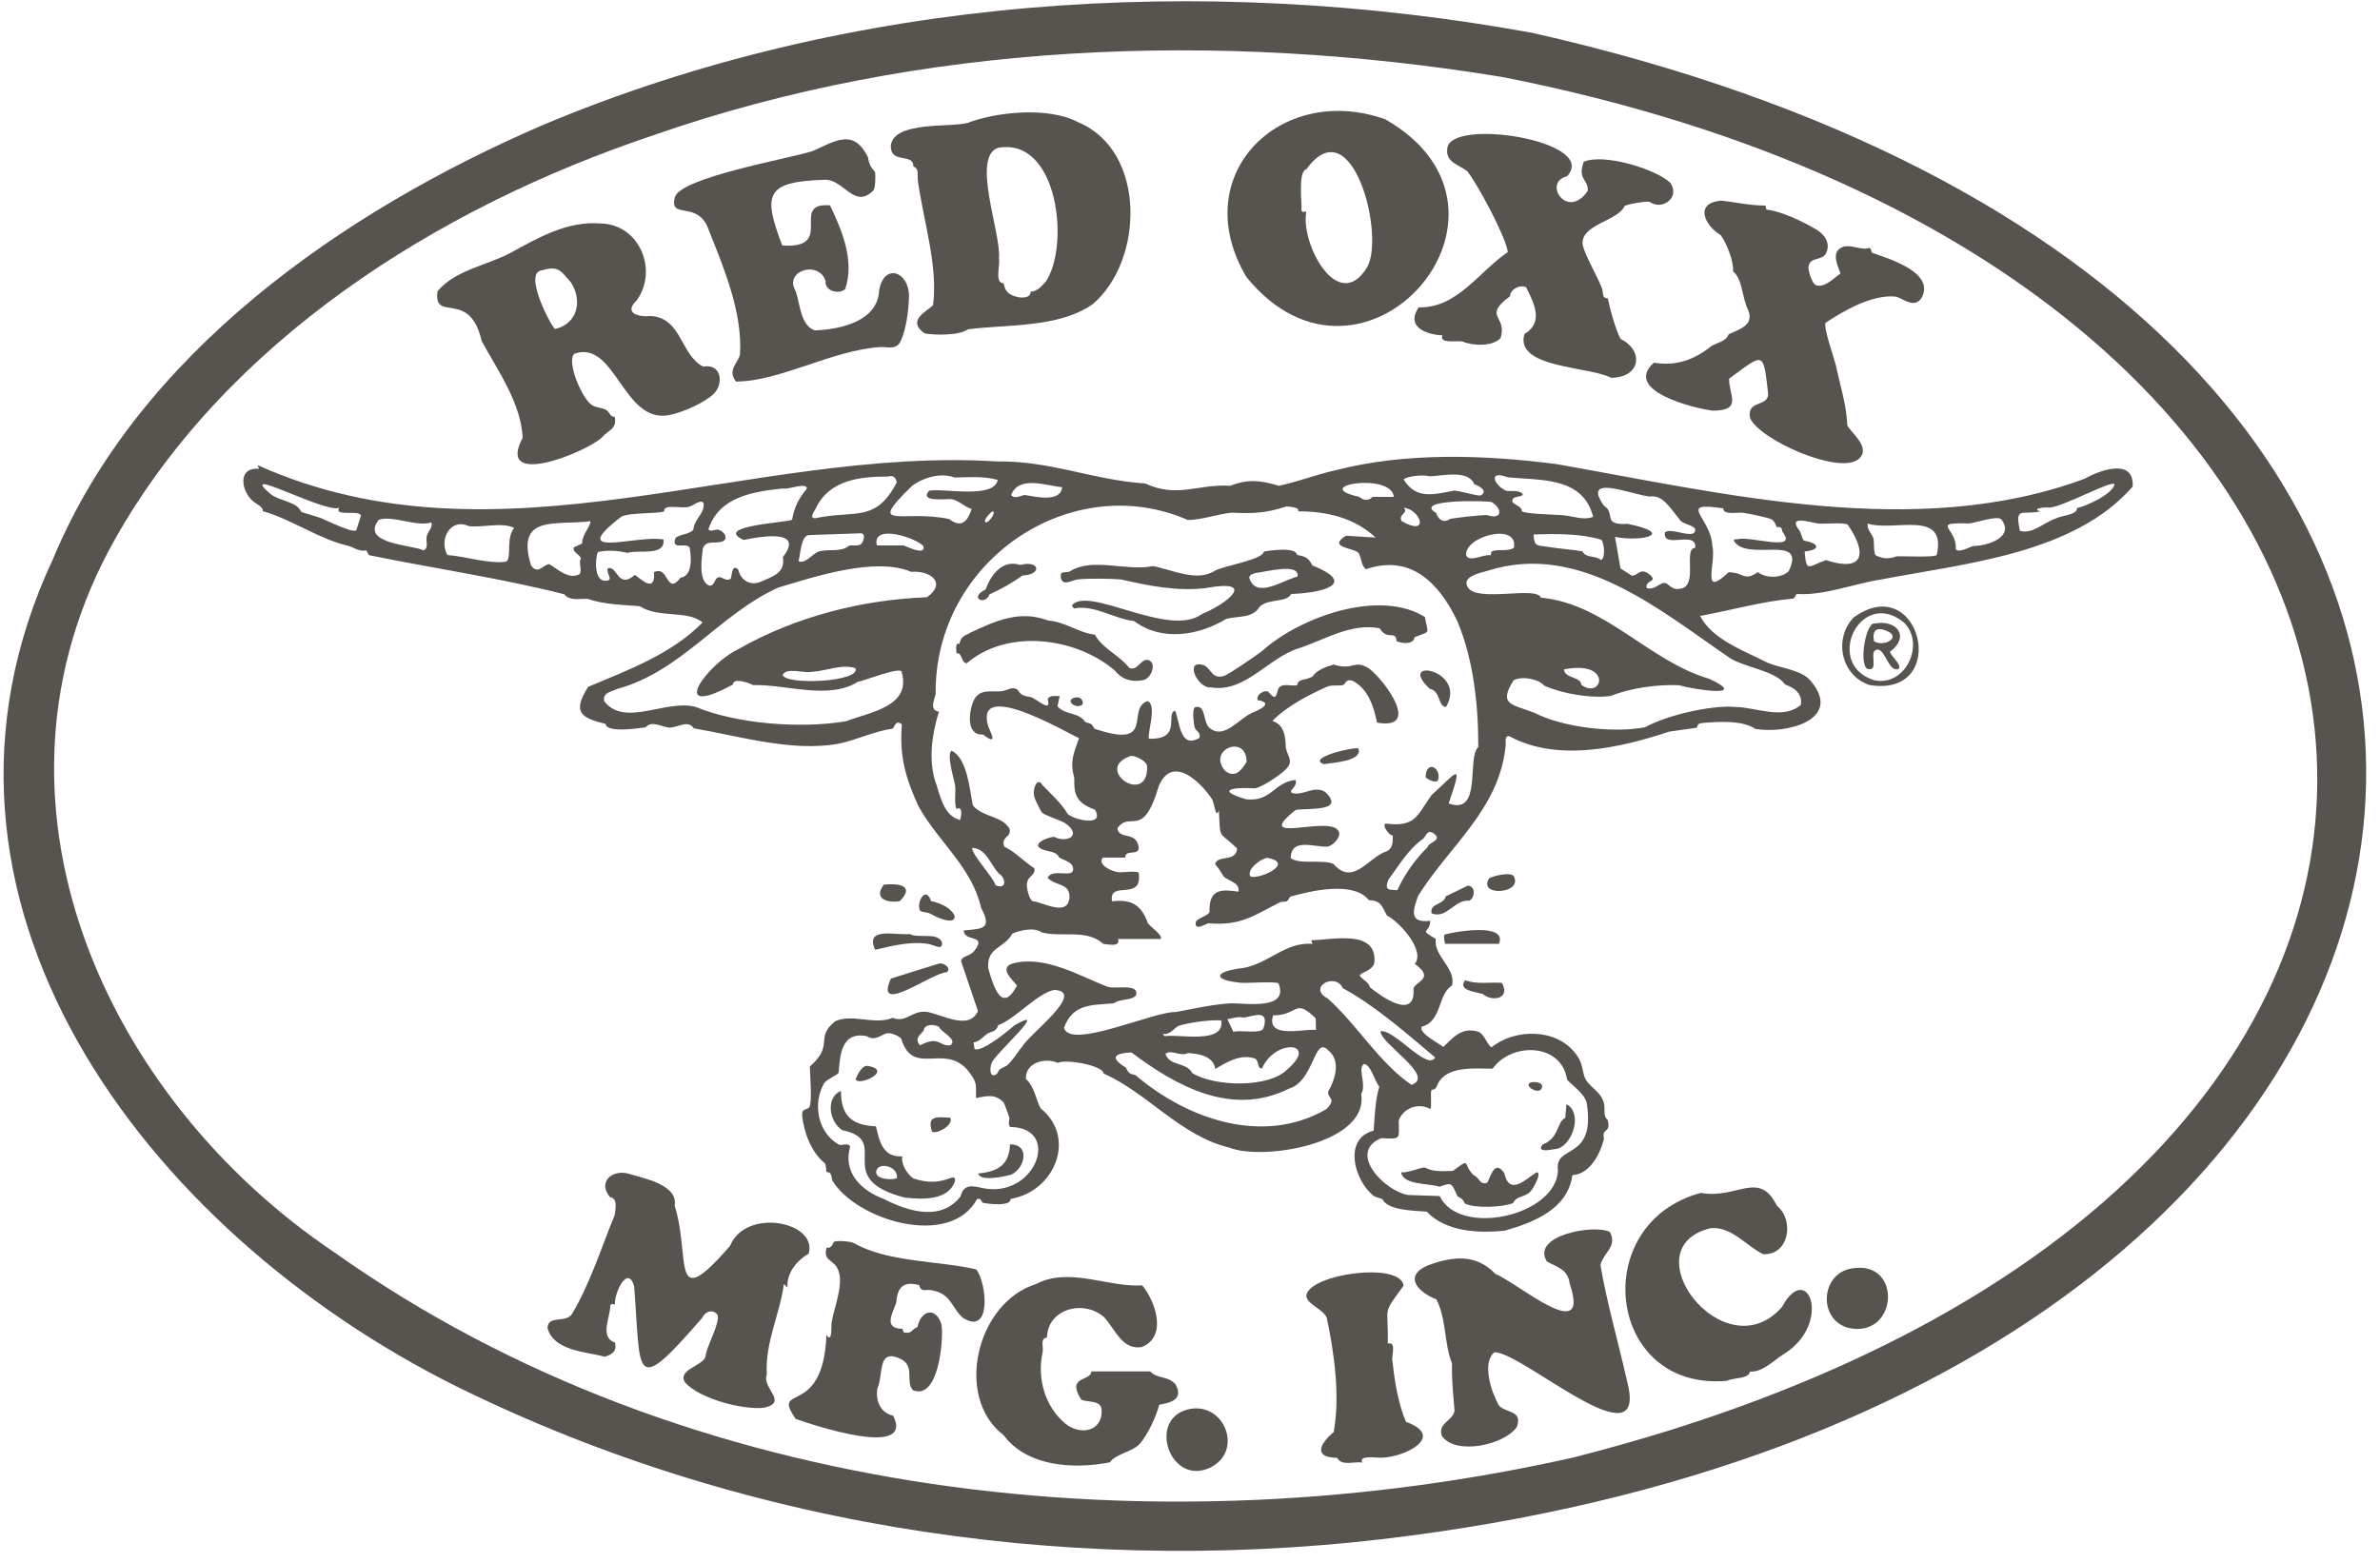 <svg width="137" height="90" viewBox="0 0 137 90" fill="none" xmlns="http://www.w3.org/2000/svg">
<g clip-path="url(#clip0_124_3070)">
<path d="M88.208 1.892C157.5 17.518 148.778 79.474 81.254 88.398C62.796 90.865 43.325 88.237 26.257 79.806C8.319 70.86 -6.135 51.76 3.053 32.175C7.967 20.346 19.741 12.162 31.234 7.203C48.895 -0.233 69.166 -1.578 88.208 1.892ZM86.446 4.428C70.102 1.751 52.97 2.415 37.569 7.8C25.135 11.966 13.03 19.656 6.615 31.048C-1.826 46.024 6.012 63.227 19.266 72.111C39.657 86.57 66.885 89.249 90.603 83.898C151.417 68.438 145.038 15.918 86.447 4.427L86.446 4.428Z" fill="#57534E"/>
<path d="M89.663 26.73C99.198 28.403 110.356 31.151 120.002 27.558C120.887 27.056 122.862 26.346 122.763 28.011C119.389 31.888 113.133 32.432 108.254 33.365C106.698 33.611 105.005 34.295 103.436 34.196C103.353 34.217 103.358 34.416 103.199 34.465C101.463 34.611 99.638 35.136 97.863 35.459C98.562 36.827 100.398 37.459 101.764 38.163C102.493 38.459 103.753 38.585 104.226 39.198C106.116 41.42 102.853 42.278 101.042 41.961C100.29 41.461 99.007 41.545 98.107 41.611C97.85 41.635 97.726 41.635 97.68 41.894L96.094 42.117C93.274 43.052 89.669 43.888 86.9 42.392C86.569 42.303 86.701 42.782 86.665 42.969C86.294 46.6 83.407 48.721 81.632 51.573C81.329 52.411 81.091 53.16 82.333 53.009C82.287 53.817 81.622 53.428 82.65 54.057C82.496 55.027 83.835 55.739 83.581 56.739C82.756 57.223 83.013 58.799 81.851 59.1C81.598 59.452 82.86 60.079 83.079 60.272C83.61 59.787 84.136 59.069 85.129 59.41C85.449 59.555 85.663 60.253 85.867 60.286C87.175 59.225 89.582 59.161 90.715 60.678C91.072 61.164 91.04 61.377 91.177 61.895C91.344 62.527 92.049 62.736 92.282 63.377C92.457 63.743 92.225 64.246 92.539 64.462C92.756 65.276 92.18 64.896 92.329 65.554C92.123 66.443 91.491 67.61 90.511 67.652C90.247 69.605 88.3 70.365 86.639 70.844C85.082 71.014 83.219 70.907 82.126 69.754C81.488 69.704 79.846 69.688 79.588 69.04C79.554 69.005 79.209 68.94 79.063 68.837C77.96 67.975 77.289 65.551 79.07 65.091C79.135 64.235 79.158 63.378 79.396 62.559C79.105 62.2 78.925 61.309 78.521 61.254C78.12 61.477 78.683 62.448 78.354 62.981C78.804 65.848 72.677 66.841 70.773 66.07C67.945 65.394 66.052 62.914 63.528 61.804C63.512 61.335 61.299 60.946 60.896 61.191C60.186 60.872 59.015 61.146 59.053 62.118C59.534 62.54 59.624 63.267 59.893 63.799C62.016 65.509 60.685 68.609 58.177 69.019C58.202 69.487 56.813 69.305 56.55 69.236C56.462 69.067 56.434 68.989 56.247 69.024C54.689 71.901 49.281 70.245 47.904 67.953C47.856 67.678 47.859 67.475 47.581 67.472C47.55 67.438 47.569 67.118 47.486 66.972C46.709 66.36 46.271 65.191 46.173 64.221C46.144 63.802 46.427 63.908 46.572 63.759C46.772 63.554 46.623 61.791 46.617 61.396C48.061 60.138 46.868 59.766 48.076 58.793C49.081 58.337 50.333 59.032 51.382 58.596C52.182 58.908 52.472 58.159 53.34 58.251C54.232 58.398 55.783 59.354 56.294 58.204L55.327 55.349C55.342 55.015 55.833 55.079 56.103 54.719C56.831 53.749 55.514 54.269 55.474 53.567C56.576 53.46 57.129 53.499 56.471 52.253C55.953 49.931 53.985 48.434 52.87 46.414C52.103 44.737 51.773 43.516 51.913 41.707C51.543 41.383 51.486 41.909 51.373 41.948C50.305 42.101 49.316 42.599 48.256 42.819C45.554 43.299 42.552 42.371 39.941 41.931C39.621 41.443 39.079 41.849 38.578 41.889C38.099 41.877 37.535 41.446 37.164 41.869C36.8 41.923 34.9 42.215 34.864 41.675C33.495 41.336 32.897 41.043 33.857 39.541C36.16 38.574 38.659 37.653 40.44 35.838C39.584 35.1 37.936 35.616 36.827 34.9C35.794 34.809 34.81 34.813 33.824 34.475C33.347 34.457 32.809 34.616 32.479 34.212C28.875 33.291 24.875 32.705 21.242 31.962L21.087 31.685C20.67 31.767 20.413 31.537 20.081 31.433C18.353 31.039 16.762 29.883 15.125 29.428C15.168 29.168 14.722 29.014 14.557 28.844C13.882 28.276 13.653 26.873 14.906 26.991L14.835 26.782C28.755 33.017 43.114 25.671 57.403 26.566C60.493 26.521 62.941 27.643 65.927 27.834C67.775 28.692 68.914 27.855 70.822 27.965C71.86 27.556 72.603 27.664 73.618 27.967C74.679 27.743 75.793 27.314 76.857 27.077C80.895 26.032 85.41 26.172 89.663 26.727V26.73ZM53.48 28.254C54.212 28.081 57.233 28.757 57.432 27.626C56.608 27.399 55.741 27.479 54.949 27.49C54.193 27.2 53.174 27.465 52.499 27.973C49.794 30.609 51.965 29.305 54.648 29.885C55.356 30.439 55.704 29.995 55.932 29.302C55.488 29.176 55.209 28.801 54.744 28.733C54.367 28.719 52.908 28.913 53.48 28.254ZM84.87 27.884C84.506 27.02 83.073 27.395 82.298 27.421C81.919 27.314 81.067 27.403 80.794 27.591C81.501 28.792 82.585 28.452 83.697 28.248C84.05 28.248 85.015 28.57 85.222 28.521C85.706 28.29 85.122 27.945 84.87 27.883V27.884ZM87.597 29.423C87.746 29.595 89.56 29.622 89.911 29.657C90.501 29.685 91.128 29.985 91.704 29.753C91.129 27.437 88.676 27.664 86.781 27.477C85.619 27.025 86.019 27.971 86.706 28.252C86.989 28.305 87.394 28.183 87.648 28.429C87.689 28.609 87.28 28.56 87.139 28.669C86.771 29.027 87.655 29.081 87.597 29.423ZM51.123 27.435C49.52 27.428 47.719 27.623 46.953 29.281C46.837 29.489 46.565 29.849 46.94 29.834C49.205 29.343 50.386 30.125 51.616 27.785C51.585 27.495 51.411 27.339 51.123 27.435ZM19.522 29.234C18.709 29.565 13.516 26.689 15.584 28.45C16.089 28.846 17.113 28.889 17.325 29.45C17.432 29.526 18.263 29.742 18.473 29.828C18.79 29.957 20.283 30.698 20.506 30.534L20.777 29.697C20.731 29.315 19.214 29.776 19.522 29.235V29.234ZM61.138 28.047C60.249 27.971 58.658 27.345 58.203 28.497C58.426 28.771 58.783 28.502 59.005 28.496C59.604 28.601 61.064 28.938 61.138 28.047ZM80.235 28.604C80.1 27.169 75.29 27.967 78.244 28.602C78.512 28.849 78.822 28.811 79.011 28.604H80.235ZM119.56 29.251C120.131 29.117 121.436 28.52 121.683 27.98C122.065 27.335 118.495 29.355 117.882 29.216C117.646 29.199 116.927 29.282 117.445 29.442C116.337 29.665 115.988 29.135 116.266 30.552C116.951 30.798 117.689 30.061 118.315 29.858C118.641 29.676 119.585 29.648 119.56 29.25V29.251ZM45.596 29.917C45.722 29.203 45.976 28.684 46.443 28.139C46.478 27.729 45.291 28.217 45.093 28.12C43.372 28.293 41.398 28.591 40.785 30.456C40.825 30.648 41.131 30.49 41.242 30.489C41.635 30.488 42.008 31.016 41.573 31.174C41.138 31.333 40.633 31.057 40.455 31.594C40.4 32.117 40.176 33.461 40.824 33.712C41.171 33.75 41.104 33.249 41.396 33.23C41.589 33.217 41.801 33.483 42.05 33.328C42.144 33.261 42.089 32.381 42.501 32.798C42.627 33.385 43.164 33.738 43.762 33.503C44.48 33.193 45.227 32.975 45.063 32.074C46.337 30.445 43.825 30.873 42.803 31.085C41 30.26 45.415 30.083 45.596 29.918V29.917ZM96.631 29.833C96.194 29.34 95.723 28.454 94.976 28.586C94.002 28.51 90.977 27.21 92.331 29.119C93.022 29.534 92.193 30.256 93.683 30.158C96.461 30.718 94.56 31.214 92.965 30.91L93.282 32.727L93.927 33.137C94.225 33.201 94.394 32.642 94.919 33.049C95.521 33.515 94.672 33.375 94.784 33.847C95.164 34.01 95.549 33.562 95.798 33.561C96.048 33.56 96.204 33.96 96.622 33.903C97.846 33.871 96.84 31.584 97.581 31.54C97.689 30.479 95.675 31.665 95.842 30.64C96.199 30.372 97.344 30.977 97.547 30.631C97.78 30.197 96.789 30.259 96.632 29.832L96.631 29.833ZM40.497 28.962C40.335 28.71 39.886 29.13 39.698 29.159C39.349 29.33 38.138 28.963 38.237 29.444C37.682 29.594 36.385 29.494 35.789 29.727C32.487 32.266 36.689 30.769 38.19 31.058C38.314 32.051 36.743 31.627 36.134 31.826C35.554 31.706 35.007 31.65 34.416 31.78C34.241 32.196 34.22 33.417 34.807 33.431C35.394 33.446 34.896 33.072 34.98 32.729C35.54 32.501 35.53 33.967 36.553 33.096C36.856 33.305 37.738 34.203 37.646 32.946C38.504 32.5 38.34 34.343 39.176 33.254C39.883 33.172 39.793 32.026 39.702 31.539C39.533 31.191 38.678 31.692 38.857 31.044C38.937 30.754 39.69 30.799 39.91 30.489C39.99 29.813 40.591 29.556 40.498 28.961L40.497 28.962ZM82.666 29.529C82.808 29.957 83.123 30.121 83.493 29.868C83.997 29.785 85.102 29.659 85.589 29.65C86.483 29.956 86.51 29.284 85.851 28.898C85.462 28.823 81.311 28.735 82.666 29.53V29.529ZM72.226 45.387C71.155 45.303 69.813 45.449 71.738 46.016C73.201 46.163 73.291 45.059 74.57 44.898C74.741 45.312 74.079 45.525 74.405 45.657C75.012 45.826 75.641 45.193 76.286 45.595C77.505 46.761 75.237 46.507 74.585 46.628C72.036 48.657 76.366 46.977 77.002 47.782C77.308 48.087 76.754 48.686 76.42 48.74C75.601 48.772 74.329 48.215 74.296 49.4C74.771 49.789 76.153 49.458 76.759 49.738C77.843 50.985 78.689 49.495 79.678 49.061C80.173 48.934 80.182 48.518 80.17 48.088C79.939 48.127 79.507 47.416 79.781 47.416C81.469 47.614 81.538 47.005 82.404 45.772C83.853 44.474 84.266 43.717 83.388 46.253C85.344 46.968 84.412 43.619 85.094 43.011C85.103 40.659 84.833 37.999 83.888 35.758C82.837 33.558 81.203 31.886 78.627 32.77C78.328 32.557 78.388 32.045 78.177 31.816C77.921 31.538 76.377 31.526 77.476 30.841L79.186 30.948C77.944 29.792 76.348 29.433 74.719 29.436C74.871 29.216 74.221 29.159 74.045 29.158C72.858 29.546 72.099 29.573 70.897 29.513C70.175 29.583 69.088 29.945 68.377 29.936C61.674 27.002 53.772 32.27 53.859 39.961C53.76 40.362 53.495 40.873 54.046 40.977C53.666 42.187 53.442 43.637 53.816 44.914C54.124 45.761 54.278 46.95 55.264 47.206C55.34 46.977 55.436 46.357 55.056 46.577C54.91 46.14 55.03 45.67 54.978 45.221C54.943 44.919 54.457 43.424 54.78 43.224C55.676 43.63 55.825 45.495 55.999 46.368C56.56 47.046 57.658 46.96 58.103 47.692C58.27 48.213 57.572 48.154 57.817 48.746C58.408 49.013 58.977 49.638 59.538 49.982C59.635 50.383 59.16 50.422 59.11 50.877C59.084 51.103 59.237 51.776 59.439 51.879C60.083 51.952 61.486 52.813 61.565 51.647C61.582 50.818 60.73 51.016 60.302 50.528C60.61 49.96 61.775 50.587 61.777 50.038C61.769 49.608 61.199 49.523 60.973 49.367C60.75 48.893 60.092 49.101 59.772 48.744C59.623 48.441 60.462 48.169 60.685 48.18C61.372 48.536 62.299 48.135 61.373 47.428C61.054 47.208 60.176 46.962 59.986 46.787C59.918 46.724 59.569 46.019 59.548 45.896C59.399 45.525 59.687 44.636 60.019 45.212C60.539 45.743 61.095 46.249 61.466 46.863C61.864 47.221 63.616 47.602 63.029 46.612C61.998 46.235 61.809 45.806 61.838 44.796C61.577 43.807 61.793 43.418 62.11 42.499C61.22 42.074 56.045 39.049 56.891 41.841C57.173 42.455 57.336 42.857 56.583 42.288C55.611 42.348 55.756 40.995 56.046 40.331C56.41 39.604 57.046 39.866 57.672 39.789C57.99 39.75 58.266 39.481 58.59 39.723C58.784 40.072 59 40.063 59.36 40.14C59.7 40.257 60.544 41.068 60.311 40.263C60.364 40.01 60.798 40.075 61.001 40.075L60.873 40.66C61.294 41.178 62.103 40.982 62.474 41.572C62.849 41.682 62.818 41.646 63.003 41.952C66.582 43.17 64.784 40.791 66.059 40.361C66.617 40.589 66.038 42.172 66.135 42.527C68.084 42.593 67.056 41.07 67.644 40.914C67.927 41.613 67.922 43.136 69.048 42.477C69.127 42.145 68.846 42.098 68.78 41.911C68.715 41.723 68.598 40.776 68.808 40.709C69.479 40.555 69.191 41.674 69.705 41.965C70.507 42.536 71.35 41.346 72.072 41.039C72.563 40.844 73.319 40.455 72.397 40.308C72.287 40.003 72.727 39.736 72.979 39.804C73.39 40.248 73.421 40.241 73.573 39.672C73.774 39.264 74.37 39.536 74.666 39.449C74.724 39.037 75.165 39.192 75.566 38.938C75.79 38.561 76.405 38.359 76.778 38.259C77.909 38.63 77.945 37.921 78.831 38.504C79.758 39.23 81.811 42.047 79.264 41.602C79.079 40.676 78.757 39.651 77.858 39.192C77.447 39.066 77.447 39.392 77.322 39.432C77.1 39.504 76.75 39.415 76.426 39.517C75.372 39.98 74.042 40.674 73.241 41.506C73.936 41.704 74.006 42.459 74.013 43.041C74.132 43.623 74.531 43.818 73.934 44.369C73.612 44.666 72.641 45.322 72.225 45.388L72.226 45.387ZM98.56 31.366C98.831 32.392 97.844 34.499 99.508 32.944C100.432 32.961 100.368 33.494 101.189 32.937C101.635 33.294 102.505 33.303 102.959 32.896C104.03 30.663 100.612 32.382 99.819 31.155C99.79 30.997 99.889 31.058 99.992 31.051C100.715 30.816 103.568 31.832 102.6 30.611C102.551 30.337 102.527 30.349 102.278 30.342C102.246 30.321 102.187 30.024 101.981 29.903C101.805 29.8 100.601 29.554 100.335 29.521C99.981 29.476 99.195 29.672 99.195 29.267C96.472 28.86 98.475 29.77 98.559 31.367L98.56 31.366ZM80.794 29.234C81.13 29.51 80.448 29.61 80.688 30.004C82.349 30.938 81.75 29.293 80.794 29.234ZM57.118 29.445C57.079 29.446 56.487 30.015 56.77 30.072C56.911 30.101 57.398 29.433 57.118 29.445ZM24.832 30.078C24 30.35 22.508 29.632 21.796 29.933C20.725 31.329 23.77 31.368 24.382 31.683C24.704 31.547 24.497 31.149 24.563 30.881C24.608 30.585 24.925 30.403 24.832 30.078ZM115.186 29.884C114.917 29.682 113.732 30.097 113.347 30.135C111.056 30.074 112.672 30.375 112.58 31.615C112.749 31.859 113.384 31.485 113.594 31.432C114.421 31.435 116.009 30.899 115.186 29.885L115.186 29.884ZM103.878 31.753C103.996 32.989 104.049 32.617 105.109 32.246C107.22 32.944 107.547 31.932 106.364 30.207C106.161 30.061 105.039 30.17 104.682 30.142C104.1 30.058 102.845 29.622 103.611 30.582C103.671 30.713 103.752 31.046 103.84 31.123C104.605 31.247 104.929 31.628 103.878 31.754V31.753ZM34.001 30.003C32.015 30.269 29.652 29.576 30.572 32.557C30.98 33.137 31.34 32.431 31.628 32.483C32.076 32.748 32.771 33.408 33.374 33.045C33.513 32.767 33.302 32.454 33.427 32.148C33.408 31.918 32.964 31.841 33.025 31.512L33.507 31.291C33.516 30.743 33.91 30.479 34.001 30.002V30.003ZM25.754 31.953C26.784 32.023 28.138 32.486 29.154 32.331C29.47 32.025 29.11 31.006 29.595 30.389C28.87 30.043 27.795 30.392 26.968 30.285C25.939 29.805 25.247 31.053 25.754 31.953ZM111.486 31.945C112.085 29.279 108.982 30.633 107.514 30.142C107.437 30.489 107.791 30.756 107.848 31.032C107.885 31.216 107.844 31.876 107.976 31.967C108.335 32.177 108.768 32.191 109.157 32.03C109.517 32.002 111.366 32.111 111.486 31.945ZM49.58 31.312C49.694 31.172 49.866 30.734 49.563 30.701L46.587 30.803C46.093 30.781 46.069 32.012 45.965 32.304C46.388 32.498 46.799 31.811 47.177 31.737C47.706 31.597 48.422 31.802 48.878 31.415C49.079 31.37 49.429 31.455 49.58 31.312ZM50.473 31.401H52.011C52.078 31.401 53.315 32.043 53.156 31.448C52.77 30.972 50.178 30.107 50.473 31.401ZM92.175 31.072C90.99 30.709 89.547 30.724 88.279 30.772C88.307 31.535 88.557 31.38 89.075 31.48C89.442 31.55 91.01 31.695 91.098 31.748C91.276 32.144 91.838 31.962 92.16 32.242C92.414 32.133 92.363 31.308 92.175 31.072ZM87.149 31.531C87.401 30.041 84.277 30.883 84.398 31.97C84.552 32.399 85.455 31.884 85.789 31.965C85.872 31.94 85.788 31.798 85.875 31.748C86.149 31.59 86.823 31.774 87.149 31.531ZM94.693 41.869C95.886 41.197 98.525 40.564 99.924 40.702C101.125 40.724 102.621 41.459 103.655 40.586C103.777 39.942 103.295 39.595 102.754 39.406C102.236 38.635 100.502 38.435 99.632 37.917C95.576 35.17 90.97 31.168 85.64 32.855C85.196 32.982 84.1 33.201 84.499 33.816C85.007 34.697 88.481 33.718 88.697 34.408C92.402 34.745 94.899 38.06 98.397 39.082C100.775 40.194 97.494 39.702 96.635 39.445C95.404 39.399 93.872 39.601 92.714 40.067C91.614 40.224 89.923 39.935 88.906 39.48C88.566 39.094 87.66 38.903 87.133 39.157C86.209 40.601 87.065 40.541 88.326 41.038C89.96 41.872 92.832 42.217 94.692 41.87L94.693 41.869ZM53.354 34.384C54.517 33.563 53.561 32.83 52.45 32.921C50.392 32.041 46.88 33.201 44.79 33.83C41.4 35.367 39.227 38.662 35.518 39.665C35.212 39.823 34.674 39.855 34.783 40.371C35.959 41.895 38.356 40.227 40.053 40.7C42.379 41.661 46.036 41.972 48.704 41.52C50.1 40.991 52.46 40.672 51.907 38.709C51.973 38.289 49.501 39.287 49.398 39.241C47.701 40.315 45.29 39.39 43.343 39.439C43.069 39.284 42.192 39.005 42.191 39.407C38.367 41.476 40.661 38.243 42.518 37.362C45.803 35.49 49.645 34.522 53.355 34.384H53.354ZM49.242 38.47C48.477 38.203 47.549 38.633 46.765 38.673C46.272 38.786 45.306 38.395 45.049 38.849C45.19 39.466 49.58 39.259 49.242 38.47ZM91.026 39.423C92.229 40.324 92.878 37.986 90.027 38.535C90.052 39.065 90.997 38.943 91.026 39.423ZM70.531 44.388C71.123 44.82 71.457 44.336 71.758 43.868C71.76 42.219 69.446 43.154 70.531 44.388ZM65.101 43.516C62.854 44.265 66.115 46.484 66.031 44.097C65.982 43.793 65.336 43.489 65.101 43.516ZM64.777 49.372H63.483C63.133 49.797 64.03 50.18 64.39 50.214C64.607 50.235 65.513 50.111 65.549 50.258C65.782 51.94 63.807 50.621 64.008 51.889C65.108 51.754 65.693 52.079 66.074 53.146C66.203 53.343 66.987 53.868 66.806 54.057H64.358C64.516 54.547 63.769 54.36 63.499 54.337C62.577 53.465 61.073 53.98 59.949 53.675C59.561 53.36 58.692 53.559 58.277 53.748C57.796 54.619 56.78 54.511 56.889 55.754C57.166 56.726 57.657 58.42 58.543 56.736C58.289 56.411 57.502 55.754 58.256 55.477C60.105 54.954 62.161 56.192 63.697 56.786C64.077 57 65.593 56.556 65.396 57.295C65.147 57.614 64.46 57.491 64.108 57.761C62.837 57.873 61.768 57.769 61.248 59.162C61.562 60.47 66.452 58.203 67.687 58.262C68.647 58.082 69.862 57.814 70.825 57.762C71.772 57.752 74.21 58.161 73.594 56.608C73.419 56.492 71.81 56.604 71.454 56.58C69.759 56.428 69.873 55.922 71.523 55.733C72.985 55.507 74.001 54.204 75.549 54.338L75.479 54.13C76.703 54.107 79.288 53.477 79.113 55.419C79.021 55.911 78.237 55.985 78.28 56.187C78.41 56.375 78.816 56.566 78.855 56.838C79.525 57.379 81.495 58.789 81.365 56.906C81.477 56.5 82.629 56.338 81.441 55.493C82.065 54.721 80.54 53.051 79.837 52.708C79.542 52.163 79.493 51.841 78.803 51.825C77.906 50.698 75.449 51.288 74.264 51.621C74.064 51.962 74.114 51.891 73.725 51.922C72.135 52.72 71.444 53.306 69.572 53.154C69.39 53.183 68.77 53.622 68.829 53.115C68.86 52.849 69.496 52.781 69.624 52.5C69.572 51.116 70.388 51.204 71.282 51.332C71.409 50.823 70.717 50.728 70.439 50.46C70.244 50.143 70.177 50.017 69.948 49.758C70.049 49.19 71.158 49.662 71.211 48.847C70.134 47.793 70.253 48.434 70.162 46.647C69.981 47.193 69.908 46.248 69.775 46.019C69.102 44.998 67.479 43.429 66.703 45.25C65.785 48.402 65.043 46.62 64.319 47.689C64.411 48.367 65.42 47.819 65.547 48.786C65.57 49.3 64.748 48.863 64.777 49.374L64.777 49.372ZM82.164 48.784C82.245 48.448 83.086 48.394 82.513 47.97C82.156 47.739 82.107 48.119 81.916 48.291C81.01 48.947 80.565 49.788 79.923 50.634C79.687 51.255 79.899 51.218 80.434 51.249C80.85 50.337 81.459 49.475 82.165 48.784H82.164ZM57.31 50.966C57.996 51.241 57.881 50.519 57.512 50.306C57.023 49.803 56.757 48.819 55.964 48.813C55.905 49.157 57.21 50.549 57.31 50.966ZM72.943 49.386C72.563 49.438 71.733 50.063 71.978 50.46C72.537 50.639 74.569 49.675 72.943 49.386ZM79.466 59.372C80.24 59.212 82.162 61.687 82.613 60.878C80.948 59.481 79.225 57.948 77.299 56.887C76.848 55.94 75.234 56.86 76.427 57.481C78.126 58.997 79.396 61.197 81.251 62.454C82.67 61.971 79.485 60.109 79.466 59.372H79.466ZM58.856 60.236C59.226 59.547 62.565 57.094 60.685 56.988C59.699 57.187 58.444 58.661 57.462 59.018C57.346 59.352 57.217 59.344 56.878 59.482C56.58 59.672 56.399 59.978 56.042 60.008L56.098 60.392C56.517 60.589 57.993 59.384 58.388 59.032C60.528 57.792 57.389 60.559 57.095 61.166C56.951 61.5 56.961 62.141 57.394 61.813C57.554 61.496 57.56 61.559 57.925 61.366C58.29 61.085 58.553 60.583 58.857 60.235L58.856 60.236ZM75.737 58.624C74.491 57.418 74.769 58.454 73.281 58.455C72.863 59.848 75.097 59.203 75.75 59.294L75.737 58.624ZM70.652 58.674L70.998 59.407C71.356 59.272 72.624 59.559 72.736 59.184C73.072 58.06 72.182 58.505 71.577 58.585C71.267 58.496 70.969 58.629 70.652 58.674ZM67.05 59.652C67.863 59.521 70.516 60.139 70.302 58.743C69.611 58.704 68.506 58.856 67.85 59.054C67.656 59.12 67.331 59.625 66.945 59.513C66.924 59.529 67.022 59.645 67.05 59.652ZM54.055 59.114C53.782 58.96 53.203 58.932 53.168 59.337C52.932 59.617 52.629 59.778 52.954 60.18C54.098 59.596 54.017 60.242 54.705 60.178C55.163 59.824 54.152 59.423 54.055 59.114ZM55.662 61.561C54.278 60.071 52.546 61.999 51.875 59.789C51.703 59.609 51.255 59.435 51.014 59.488C50.616 59.661 50.304 59.92 49.91 59.656C48.366 59.33 48.356 60.892 48.271 61.769C48.211 61.877 47.603 62.13 47.441 62.355C46.765 63.538 47.065 65.206 48.291 65.896C48.497 65.977 48.803 65.748 48.937 66.016C48.51 67.491 49.552 68.534 50.885 69.03C52.215 69.708 54.139 70.359 55.293 68.877C55.469 68.161 55.953 68.256 56.555 68.396C59.591 69.033 61.151 64.913 58.149 64.88C57.996 64.708 58.127 64.509 58.101 64.334C58.095 64.289 57.809 63.526 57.783 63.48C57.282 62.944 56.79 63.105 56.181 63.212C56.176 62.368 56.274 62.338 55.662 61.562L55.662 61.561ZM74.102 61.563C75.955 59.981 73.399 59.771 72.645 61.51C72.306 61.51 72.533 60.986 72.153 60.913C71.344 60.682 70.555 61.188 69.952 61.54C69.876 60.809 68.98 60.65 68.378 60.625C67.951 60.852 67.455 60.4 67.085 60.665C67.32 61.403 68.289 61.12 68.63 61.778C69.922 62.57 73.05 62.643 74.102 61.563H74.102ZM76.433 60.446C75.645 59.635 75.642 62.243 74.198 62.673C70.926 64.3 67.768 62.566 65.128 60.588C64.197 60.636 63.816 60.86 64.816 61.465C64.943 61.789 65.038 61.816 65.363 61.897C68.383 64.466 72.747 65.953 76.356 63.85C76.963 63.202 76.413 63.281 76.456 62.84C76.815 62.214 77.245 61.067 76.433 60.445V60.446ZM80.515 64.512C80.527 65.637 80.666 65.564 79.501 65.526C77.538 66.344 79.706 68.58 81.056 68.795L82.875 68.857C83.981 71.224 89.562 70.027 89.684 67.378C89.447 65.862 91.793 66.857 91.36 63.669C91.344 63.032 90.538 62.526 90.208 62.164C89.897 60.03 87.001 59.985 85.921 61.524C85.007 61.526 83.467 61.352 82.857 62.237C82.695 62.499 82.691 62.747 82.415 62.738C82.301 62.864 82.443 63.766 82.331 63.845C81.678 63.466 80.771 63.773 80.515 64.512H80.515Z" fill="#57534E"/>
<path d="M33.043 20.372C32.613 20.904 33.529 22.978 34.073 23.321C34.317 23.474 34.674 23.464 34.905 23.609C35.104 23.733 35.109 24.002 35.388 23.999C35.514 24.72 35.047 24.722 34.623 25.207C33.661 26.067 28.525 28.146 30.083 25.207C30.006 23.226 28.646 21.316 27.726 19.633C27.037 16.587 24.932 18.628 25.186 16.765C26.221 15.536 28.009 15.292 29.402 14.549C31.02 13.661 32.686 12.703 34.598 12.867C36.828 12.921 37.898 15.578 36.647 17.299C35.861 18.046 36.797 18.269 37.455 18.192C39.251 18.29 39.185 20.484 40.486 21.105C41.539 20.91 41.699 22.13 41.029 22.729C40.414 23.247 39.296 23.744 38.495 23.901C35.853 24.384 35.418 19.507 33.043 20.372ZM32.859 16.248C32.292 15.63 32.181 15.27 31.201 15.56C30.095 15.675 31.687 18.724 31.947 18.94C33.264 18.64 33.54 17.289 32.859 16.248Z" fill="#57534E"/>
<path d="M62.072 7.041C65.993 8.681 65.866 15.006 62.889 17.519C60.916 18.885 58.043 18.661 55.722 18.957C55.217 19.33 53.788 19.297 53.237 19.197C52.179 18.481 53.279 17.964 53.709 17.575C54.005 15.282 53.137 12.653 52.832 10.371C52.797 10.04 52.921 9.723 52.575 9.58C52.59 8.776 51.24 9.482 51.28 8.369C51.466 6.95 54.741 7.359 55.723 7.068C57.192 6.492 60.287 6.085 62.072 7.042V7.041ZM60.206 16.202C61.59 14.126 60.912 7.882 57.447 8.511C55.904 9.049 57.639 13.444 57.502 14.864C57.588 15.279 57.229 16.277 57.765 16.313C57.81 16.358 57.801 16.517 57.861 16.602C58.032 17.178 59.396 17.342 59.32 16.788C59.687 16.794 59.981 16.455 60.206 16.202Z" fill="#57534E"/>
<path d="M79.736 6.866C89.012 12.159 78.462 24.233 71.741 15.941C68.282 10.073 73.705 4.73 79.736 6.866ZM75.198 12.171C74.83 13.994 77.036 18.16 78.708 15.365C79.731 13.492 77.815 6.116 75.192 9.752C74.713 9.856 74.945 11.645 74.918 12.066C74.909 12.251 75.086 12.197 75.198 12.171Z" fill="#57534E"/>
<path d="M101.629 11.831C101.658 11.859 101.631 12.018 101.703 12.07C102.526 12.155 103.733 12.735 104.46 13.162C105.014 13.45 105.42 14.008 105.095 14.614C104.847 15.032 104.181 14.759 104.101 15.369C104.073 15.578 104.313 16.309 104.505 16.402C104.973 16.63 105.595 15.991 105.945 15.738C105.818 15.359 105.433 14.651 105.906 14.306C106.421 13.945 107.056 14.451 107.61 14.272C107.734 14.313 107.689 14.498 107.768 14.555C108.702 14.882 111.393 15.677 110.621 17.131C110.186 17.831 109.523 17.135 109.081 17.072C107.727 16.962 106.141 17.888 105.079 18.584C104.976 18.932 105.546 20.504 105.663 20.978C105.908 22.107 106.295 23.337 106.337 24.5C106.61 24.969 107.726 25.791 106.983 26.433C105.839 27.352 101.296 25.316 100.744 24.079C100.522 23.013 101.751 23.452 101.782 22.694C101.499 20.17 101.553 20.311 99.535 21.8C99.506 22.733 100.343 23.638 98.591 23.642C97.497 23.505 93.398 22.491 95.205 20.88C96.474 21.085 97.5 20.734 98.513 19.921C98.91 19.701 99.353 19.657 99.51 19.241C100.159 18.942 100.989 18.719 100.625 17.834C100.274 17.153 100.302 16.035 99.758 15.625C99.813 15.059 99.388 13.998 99.05 13.535C98.116 12.986 97.507 11.669 99.097 11.549C99.947 11.653 100.799 11.84 101.63 11.832L101.629 11.831Z" fill="#57534E"/>
<path d="M91.161 9.319C92.259 8.804 95.357 9.728 96.166 10.544C96.717 11.427 95.637 12.128 94.954 11.616C94.715 11.577 93.715 11.744 93.518 11.856C93.145 12.741 90.904 12.918 91.11 14.132C91.287 14.807 91.955 15.901 92.233 16.645C92.288 16.879 92.224 17.192 92.55 17.174C92.678 17.813 92.993 18.954 93.283 19.51C94.688 20.217 94.401 21.759 92.73 21.746C91.509 21.089 87.171 21.2 87.75 19.23C88.864 18.562 88.33 17.511 87.855 16.544C87.527 16.346 86.904 16.667 86.931 17.047C85.293 18.258 86.801 18.165 86.375 19.464C85.914 19.964 84.793 19.914 84.18 19.661C83.89 19.591 82.826 19.812 83.03 19.308C82.289 19.282 80.847 18.905 81.665 17.692C83.868 17.755 85.124 15.649 86.797 14.508C86.654 13.553 85.001 10.523 84.466 9.865C84.038 9.502 83.2 9.36 83.308 8.569C83.403 6.738 92.1 8.107 90.205 10.146C88.765 10.492 90.226 12.709 91.396 10.987C91.445 10.303 90.791 10.369 91.161 9.32V9.319Z" fill="#57534E"/>
<path d="M42.023 71.729C42.914 69.517 47.065 70.312 46.554 72.168C45.884 72.555 45.272 73.263 45.331 74.127L45.123 73.918C44.895 75.666 44.02 77.317 44.143 79.126C43.823 79.909 45.43 80.73 43.964 81.045C42.808 81.18 40.255 80.541 39.426 79.574C38.993 78.854 40.414 78.648 40.611 78.114C40.627 77.57 41.498 76.113 41.295 75.685C41.055 75.358 40.589 75.489 40.44 75.844C36.367 80.561 36.911 79.128 36.502 74.039C36.113 72.748 35.323 74.541 35.4 75.107C35.315 75.069 35.182 75.045 35.13 75.151C35.144 75.808 34.49 76.982 35.391 77.283C35.539 77.771 35.239 77.98 34.807 78.107C33.712 77.804 31.899 77.783 31.519 76.471C31.52 75.685 32.542 76.194 32.913 75.662C33.949 73.954 34.658 71.708 35.383 69.953C35.431 69.593 35.568 68.972 35.116 68.923C34.389 68.064 35.219 67.301 36.188 67.571C37.038 67.841 39.039 68.189 38.833 69.402C39.782 72.39 38.535 75.739 42.023 71.729H42.023Z" fill="#57534E"/>
<path d="M50.277 10.961C49.169 12.084 48.585 10.305 47.468 10.349C44.102 10.46 43.882 11.134 45.028 14.132C48.154 14.351 45.391 11.626 47.776 11.823C48.467 13.248 49.208 15.034 48.652 16.643C48.286 16.973 47.451 16.756 47.524 16.168C47.101 14.947 45.089 15.608 45.805 16.768C46.051 17.474 46.075 18.75 46.909 19.021C48.37 18.967 50.537 18.495 50.605 16.714C50.894 15.102 52.331 15.648 52.322 17.041C52.314 17.782 52.166 19.055 51.8 19.721C51.521 20.16 51.056 19.95 50.659 19.98C47.946 20.15 44.888 21.955 42.37 21.967C41.825 21.294 42.523 20.877 42.6 20.383C42.731 17.943 41.682 15.47 40.798 13.243C40.19 11.479 38.519 12.684 38.843 11.383C39.071 10.225 45.42 9.14 46.785 8.694C48.154 8.074 49.138 7.411 49.962 9.046C50.024 9.451 50.126 9.627 50.369 9.897C50.406 10.089 50.393 10.816 50.277 10.961Z" fill="#57534E"/>
<path d="M92.669 70.926C93.115 71.776 92.31 72.08 92.126 72.828C92.501 75.027 93.15 77.257 93.681 79.6C94.875 84.388 87.625 77.823 86.021 77.847C85.278 78.477 85.857 80.167 86.281 80.913C86.691 81.362 87.662 81.178 87.314 82.149C86.602 83.185 83.786 83.81 82.993 82.662C82.752 81.911 83.62 81.814 83.727 81.22C83.652 80.277 83.556 79.439 83.584 78.504C83.107 77.287 83.279 75.992 82.686 74.805C81.724 74.439 80.722 73.514 82.153 72.863C83.602 72.317 84.96 72.161 86.086 73.345C87.371 73.856 91.597 77.544 90.357 73.901C90.259 73.08 89.644 72.957 89.045 72.625C88.103 71.109 91.815 70.461 92.668 70.925L92.669 70.926Z" fill="#57534E"/>
<path d="M65.747 73.997C66.504 74.897 67.228 76.956 65.717 77.551C64.593 77.728 64.225 76.555 63.541 75.816C62.373 74.803 60.297 75.344 60.269 77C59.831 77.068 60.094 77.544 60.011 77.86C59.697 79.335 60.133 80.967 61.332 81.961C62.166 82.653 63.488 82.426 63.411 81.153C63.376 80.57 62.545 80.759 62.234 80.567C61.353 79.179 62.821 79.538 62.817 78.953L66.211 78.952C66.624 79.399 67.29 79.199 67.681 79.719C68.127 80.567 67.397 80.751 66.73 80.871C66.541 81.562 66.095 82.556 65.616 83.114C65.167 83.607 64.228 83.681 63.89 84.186C61.784 84.598 59.11 84.427 57.776 82.628C54.911 80.448 56.203 74.991 59.638 73.922C61.542 72.913 63.828 74.132 65.745 73.998L65.747 73.997Z" fill="#57534E"/>
<path d="M102.289 69.421C103.293 70.218 103.002 72.276 101.493 72.203C100.536 71.746 99.665 70.582 98.463 70.708C93.784 71.831 99.268 79.012 102.578 75.241C104.067 72.488 105.516 76.223 102.652 77.972C102.084 78.327 101.456 79.012 100.738 78.961C100.654 79.402 99.795 79.294 99.416 79.493C92.474 80.118 91.38 70.427 97.9 68.676C100.014 69.049 101.253 67.328 102.289 69.421Z" fill="#57534E"/>
<path d="M49.155 71.566C51.114 72.688 54.119 72.578 56.204 73.082C56.785 73.842 57.115 76.909 55.439 75.875C54.755 75.289 54.774 74.473 53.613 74.274C53.278 74.217 53.02 74.422 52.909 73.984C52.015 73.744 51.661 74.085 51.596 74.97C51.386 75.62 50.819 76.472 51.94 76.501L52.02 76.704C52.515 76.815 52.458 76.525 52.811 76.395C53.004 75.434 53.883 75.187 54.2 76.275C54.322 77.168 54.02 80.669 52.533 80.022C52.107 79.493 52.693 78.64 51.83 78.225C50.48 77.595 50.866 79.143 50.513 79.9C50.377 80.621 50.669 81.336 51.418 81.504C52.648 83.996 46.774 82.033 45.801 81.684C44.352 79.572 47.382 81.732 47.572 76.854C47.928 77.378 47.837 76.319 47.869 76.138C48.009 75.245 48.674 73.746 48.163 72.942C47.897 72.523 47.376 72.539 47.58 71.827C47.937 71.889 47.914 71.521 48.035 71.478C48.227 71.41 48.96 71.459 49.157 71.566H49.155Z" fill="#57534E"/>
<path d="M79.885 77.344C80.44 77.231 80.047 78.085 80.165 78.427C80.266 79.502 80.517 80.911 80.932 81.856C83.241 82.695 80.891 83.875 79.569 83.917C79.234 83.944 78.198 83.743 78.416 84.197C77.937 84.122 77.236 84.423 76.972 83.928C75.543 83.908 76.008 83.08 76.769 82.446C77.152 80.399 76.802 77.884 76.371 75.858C76.142 75.335 75.219 75.104 75.195 74.584C75.363 73.336 80.624 72.616 80.794 74.015C79.524 75.77 79.93 75.082 79.885 77.344H79.885Z" fill="#57534E"/>
<path d="M68.395 81.136C70.477 80.644 71.621 83.55 69.654 84.493C67.368 85.574 66.015 81.71 68.395 81.136Z" fill="#57534E"/>
<path d="M106.586 73.025C109.57 72.505 109.246 77.128 106.358 76.436C104.636 75.924 104.81 73.318 106.586 73.025Z" fill="#57534E"/>
<path d="M106.697 35.55C110.557 32.762 112.321 40.185 107.621 39.439C105.978 38.898 105.53 36.788 106.697 35.55ZM109.589 35.83C107.077 33.799 104.951 38.266 107.897 39.165C109.722 39.533 110.838 37.04 109.589 35.83Z" fill="#57534E"/>
<path d="M54.059 55.469C54.337 55.408 54.798 55.759 54.489 55.975C53.656 55.979 50.288 58.553 51.283 56.336L54.06 55.469H54.059Z" fill="#57534E"/>
<path d="M50.375 54.681C49.762 53.337 51.548 53.853 52.364 53.775C52.895 54.045 53.947 53.647 54.217 54.235C54.298 54.787 53.741 54.372 53.41 54.338C52.393 54.179 51.346 54.455 50.375 54.68V54.681Z" fill="#57534E"/>
<path d="M83.172 54.337C83.188 54.234 83.025 53.817 83.213 53.785C83.837 53.625 86.778 53.113 86.286 54.337H83.173H83.172Z" fill="#57534E"/>
<path d="M82.41 52.583C82.264 51.996 83.116 52.106 83.218 51.605L84.483 50.99C84.957 50.992 84.909 51.697 84.573 51.856C83.758 51.746 83.28 52.929 82.411 52.583H82.41Z" fill="#57534E"/>
<path d="M53.597 51.878C55.271 52.199 55.566 53.726 53.495 52.575C53.338 52.508 53.063 52.525 52.954 52.417C52.743 51.942 53.289 50.957 53.597 51.878Z" fill="#57534E"/>
<path d="M86.452 56.584C86.973 57.495 85.905 57.697 85.354 57.225C84.97 57.098 83.885 57.036 84.334 56.43C85.011 56.688 85.743 56.529 86.451 56.584H86.452Z" fill="#57534E"/>
<path d="M50.875 50.929C51.554 50.852 52.755 50.91 51.792 51.881C51.102 51.992 50.247 51.761 50.875 50.929Z" fill="#57534E"/>
<path d="M85.707 50.578C85.828 50.457 87.005 50.147 87.15 50.466C87.648 51.46 85.078 51.634 85.707 50.578Z" fill="#57534E"/>
<path d="M74.659 31.94C75.155 32.063 75.269 32.052 75.549 32.554C78.305 33.665 75.894 34.152 74.332 34.193C74.041 34.721 72.96 34.437 72.492 34.953C72.083 35.614 71.283 35.444 70.582 35.63C69.007 36.597 66.842 36.94 65.285 35.753C64.132 35.635 63.012 34.8 61.816 35.028L61.695 34.862C62.621 33.67 67.281 36.761 69.183 35.351C70.698 34.731 72.377 33.32 69.431 33.851C67.804 34.062 66.105 33.722 64.532 33.359C63.906 33.306 62.626 33.291 62.014 33.359C61.727 33.392 61.151 33.783 61.068 33.252C61.003 32.835 61.322 32.989 61.564 32.909C62.851 32.052 64.884 32.913 66.348 32.59C67.437 32.772 68.903 33.551 69.959 32.841C70.593 32.539 72.722 32.205 72.75 31.752C72.948 31.722 74.573 31.441 74.659 31.941V31.94ZM74.687 33.198C74.83 32.369 72.849 32.934 72.274 32.987C72.136 33.026 71.923 33.087 71.908 33.255C72.277 34.533 73.874 33.375 74.687 33.198Z" fill="#57534E"/>
<path d="M80.388 36.911C80.348 36.242 79.868 36.918 79.417 36.169C77.748 35.85 76.236 36.847 74.731 37.331C72.967 37.902 71.678 39.882 69.714 39.576C68.899 39.652 68.13 37.849 69.359 38.323C69.773 38.602 69.784 39.091 70.444 38.919C70.701 38.852 72.338 37.719 72.645 37.484C74.868 35.481 79.431 33.898 82.022 35.522C82.196 36.565 82.398 36.289 81.427 36.684C81.373 37.144 80.641 37.032 80.387 36.911H80.388Z" fill="#57534E"/>
<path d="M65.002 38.446C65.493 38.672 65.677 37.866 66.107 38.002C66.607 38.159 66.277 39.082 65.787 39.159C65.123 39.283 64.586 39.124 64.142 38.574C61.86 36.66 57.956 36.201 55.648 38.187C55.295 38.145 55.404 37.526 55.063 37.62C55.072 37.525 54.94 36.948 55.228 37.072C55.332 36.574 55.54 36.625 55.849 36.426C57.332 35.732 58.705 35.103 60.343 35.728C61.336 35.796 62.074 36.431 63.029 36.54C63.437 37.319 64.432 37.72 65.002 38.447V38.446Z" fill="#57534E"/>
<path d="M56.961 34.216C56.734 34.881 55.725 34.431 56.734 33.935C57.028 33.137 57.666 32.186 58.727 32.524C59.851 32.232 60.015 33.086 58.85 33.133C58.343 33.515 57.572 33.947 56.961 34.216Z" fill="#57534E"/>
<path d="M83.238 40.699C82.776 40.7 82.938 39.781 82.298 39.653C80.325 37.8 84.493 38.549 83.238 40.699Z" fill="#57534E"/>
<path d="M78.196 43.089C78.464 43.831 76.674 43.908 76.209 43.991C75.173 43.63 77.937 42.984 78.196 43.089Z" fill="#57534E"/>
<path d="M82.066 44.746C82.075 43.756 82.964 44.146 82.787 44.897C82.664 45.155 82.112 44.824 82.066 44.746Z" fill="#57534E"/>
<path d="M61.891 40.156C62.285 40.075 62.436 40.485 62.262 40.599C61.83 40.811 61.302 40.276 61.891 40.156Z" fill="#57534E"/>
<path d="M50.422 64.843C50.629 65.741 50.835 66.642 51.947 66.571C51.835 66.985 52.217 67.593 52.57 67.841C54.343 68.452 55.007 67.357 54.974 67.993C54.579 69.14 53.065 69.051 52.087 68.946C47.807 67.848 51.403 65.659 48.485 65.065C47.74 64.599 47.496 63.194 48.408 62.799C48.406 64.245 49.036 64.781 50.422 64.843ZM51.627 67.833C51.737 67.155 50.599 66.862 50.447 67.393C50.306 67.887 51.308 67.954 51.627 67.833Z" fill="#57534E"/>
<path d="M56.313 67.555C57.417 67.454 58.099 67.076 58.138 65.882C59.313 65.871 59.022 67.271 58.18 67.637C57.84 67.718 56.408 68.054 56.313 67.555Z" fill="#57534E"/>
<path d="M54.697 64.344C54.937 64.748 53.909 65.325 53.651 65.147C53.325 64.172 53.985 64.317 54.697 64.344Z" fill="#57534E"/>
<path d="M49.913 61.359C51.475 61.602 49.44 62.561 49.248 62.137C49.358 61.876 49.589 61.37 49.913 61.359Z" fill="#57534E"/>
<path d="M84.823 67.653C85.189 67.797 85.135 68.197 85.576 68.105C85.748 68.046 85.957 66.625 86.589 67.53C86.886 68.88 87.811 67.89 88.455 67.485C88.793 67.508 88.226 68.463 88.098 68.596C87.674 68.988 87.331 68.807 87.089 69.266C86.45 69.51 84.916 69.568 84.333 69.294C84.182 69.02 84.186 69.028 83.91 68.879C83.554 68.168 83.641 68.023 82.859 68.323C82.272 68.105 80.76 68.242 80.654 67.484C81.039 67.55 81.726 67.207 82.02 67.21C82.491 67.485 83.081 67.417 83.626 67.412C84.72 66.606 84.161 67.002 84.823 67.652V67.653Z" fill="#57534E"/>
<path d="M88.788 65.894C89.772 65.526 89.611 64.559 90.1 64.363L90.168 63.569C91.1 64.048 90.563 65.829 89.681 66.124C89.463 66.141 88.397 66.437 88.788 65.894Z" fill="#57534E"/>
<path d="M88.115 62.321C88.312 62.258 88.841 62.289 88.76 62.61C88.637 63.102 87.635 62.473 88.115 62.321Z" fill="#57534E"/>
<path d="M107.915 35.893C109.209 35.663 109.952 36.653 108.796 37.52C108.798 37.737 109.633 38.397 109.218 38.528C108.657 38.646 108.475 37.109 107.932 37.447C107.644 37.641 108.123 38.606 107.564 38.524C106.963 38.485 107.365 35.812 107.914 35.893H107.915ZM107.873 36.915C108.42 37.275 109.473 36.698 108.631 36.331C108.039 36.073 107.753 36.257 107.873 36.915Z" fill="#57534E"/>
</g>
<defs>
<clipPath id="clip0_124_3070">
<rect width="136" height="89.212" fill="white" transform="translate(0.205 0.072)"/>
</clipPath>
</defs>
</svg>
